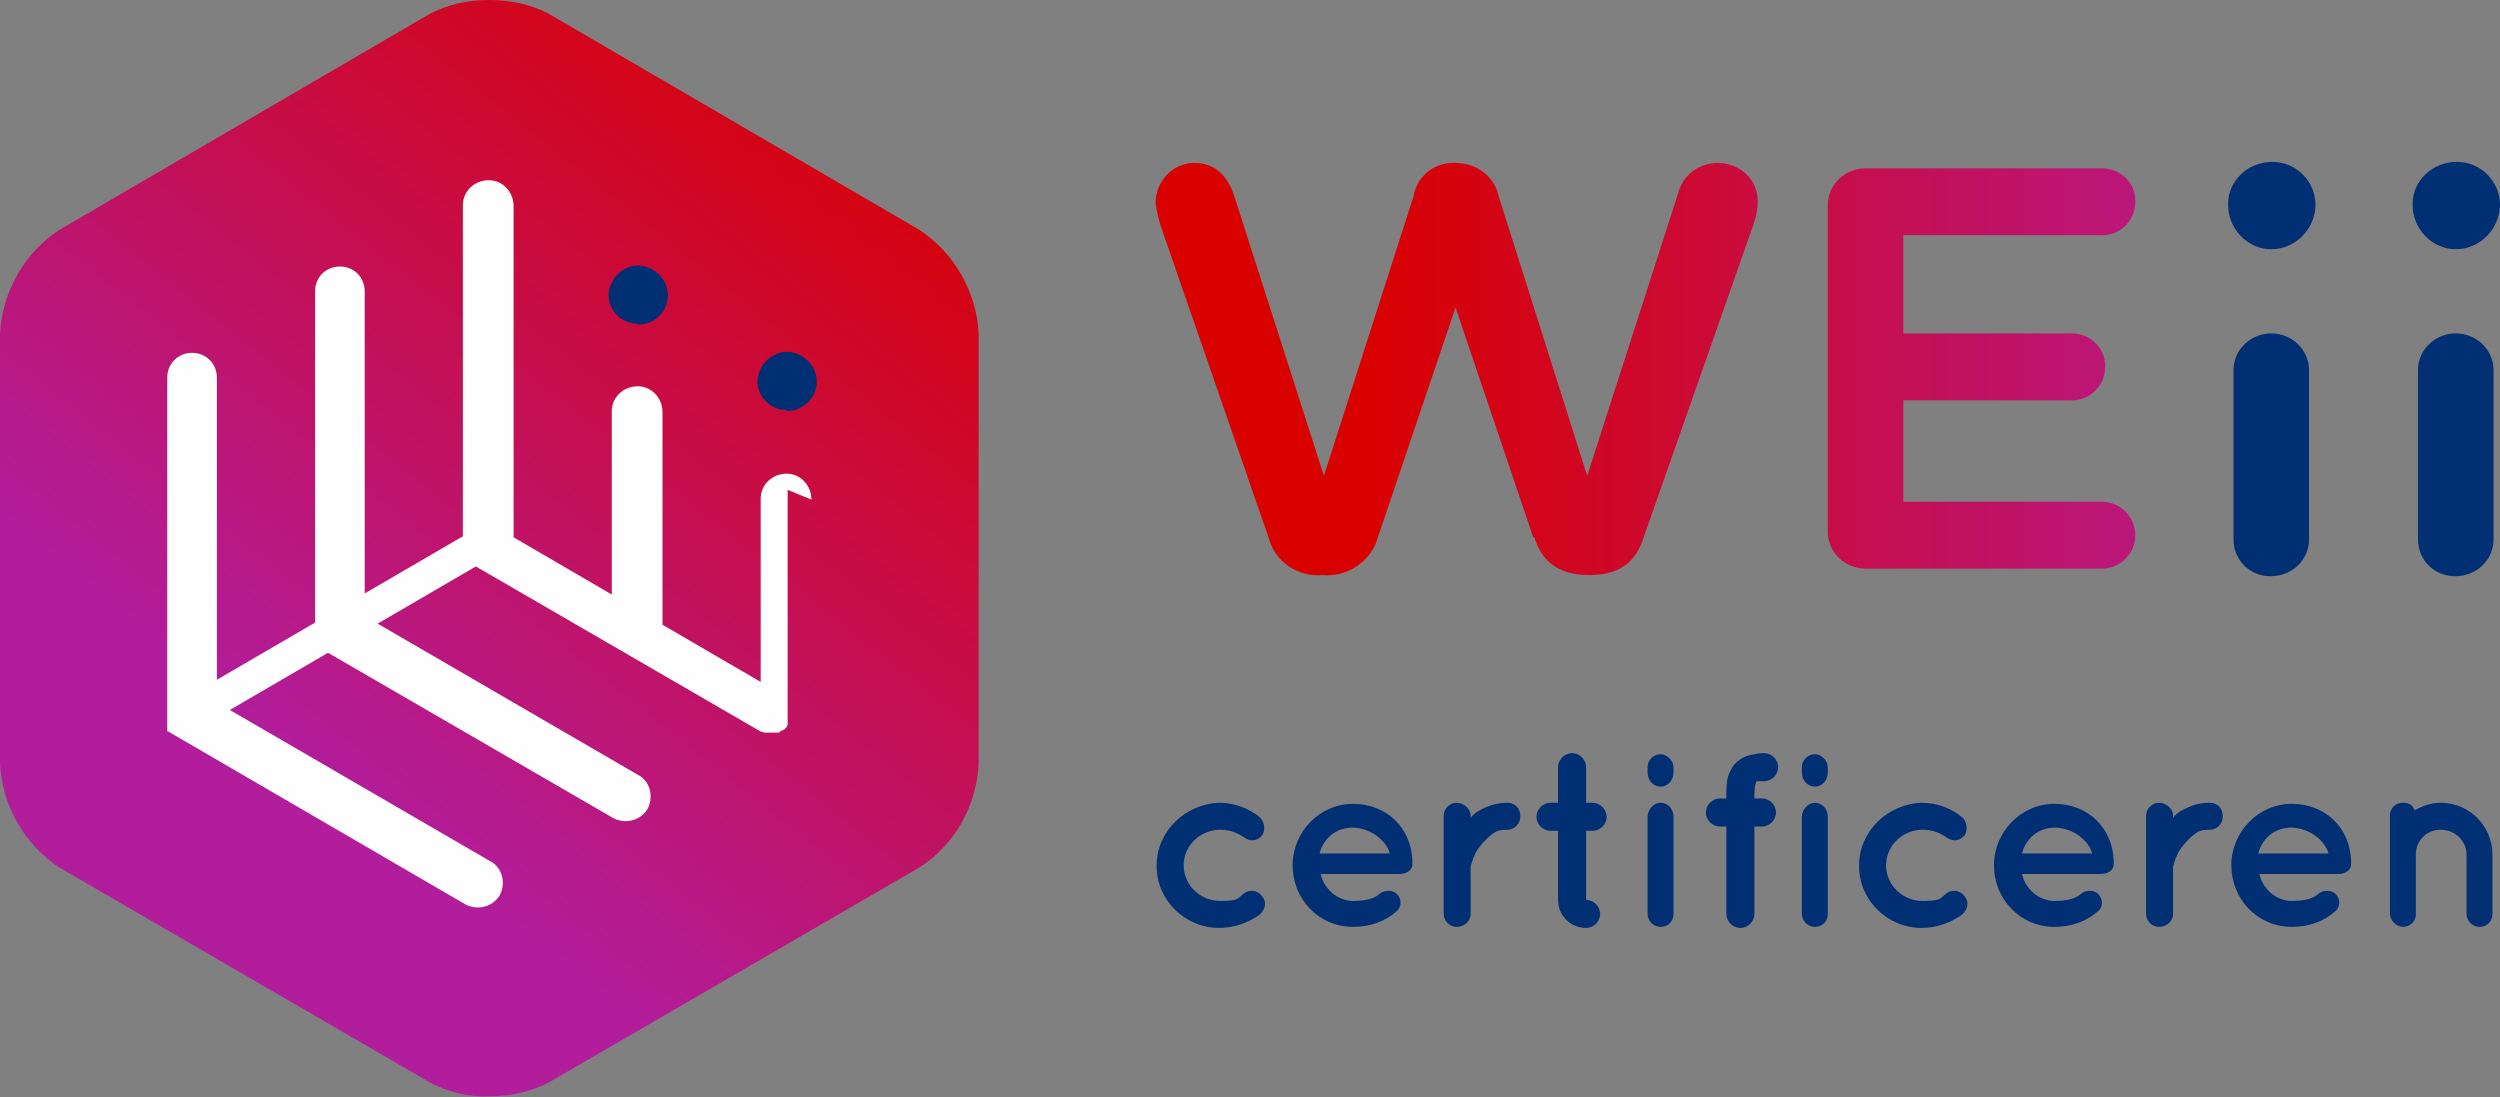 <?xml version="1.0" encoding="UTF-8"?>
<svg xmlns="http://www.w3.org/2000/svg" xmlns:xlink="http://www.w3.org/1999/xlink" version="1.1" viewBox="0 0 231.7 101.7">
  <rect x="0" y="0" width="231.7" height="101.7" fill="#808080" stroke="none"/>
  <defs>
    <style>
      .cls-1 {
        fill: url(#linear-gradient-2);
      }

      .cls-2 {
        fill: url(#linear-gradient);
      }

      .cls-3 {
        fill: #fefefe;
      }

      .cls-4 {
        fill: #002f73;
      }
    </style>
    <linearGradient id="linear-gradient" x1="-559.8" y1="426.8" x2="-558.8" y2="426.8" gradientTransform="translate(51012.2 16366.1) scale(90.9 -38.3)" gradientUnits="userSpaceOnUse">
      <stop offset="0" stop-color="#d90000"/>
      <stop offset="1" stop-color="#b21d9c"/>
    </linearGradient>
    <linearGradient id="linear-gradient-2" x1="-559" y1="432.6" x2="-559.5" y2="431.9" gradientTransform="translate(50770.2 43991.7) scale(90.7 -101.7)" gradientUnits="userSpaceOnUse">
      <stop offset="0" stop-color="#d90000"/>
      <stop offset="1" stop-color="#b21d9c"/>
    </linearGradient>
  </defs>
  <!-- Generator: Adobe Illustrator 28.7.1, SVG Export Plug-In . SVG Version: 1.2.0 Build 142)  -->
  <g>
    <g id="Logo">
      <g id="Logo-2">
        <path id="Combined_Shape" class="cls-2" d="M142.1,49.8l-7.2-21.3-7.2,21.3c-.6,2.2-2.8,3.7-5.1,3.5-2.3.2-4.4-1.2-5-3.4l-9.9-28.6c-.3-.8-.5-1.7-.6-2.5,0-2,1.6-3.7,3.6-3.7,0,0,0,0,0,0,1.9,0,3.1,1.2,3.7,3.1l8.3,25.9,8.3-25.9c.3-1.9,2-3.2,3.9-3.1,1.9,0,3.6,1.2,4,3.1l8.2,25.9,8.4-26.1c.4-1.7,1.9-2.9,3.7-2.9,2,0,3.7,1.5,3.7,3.5,0,0,0,.1,0,.2,0,.9-.3,1.8-.6,2.6l-10,28.5c-.6,1.8-1.8,3.4-5,3.4-3.2,0-4.5-1.6-5.1-3.5ZM172.9,52.7c-1.9,0-3.5-1.5-3.5-3.4,0,0,0,0,0,0v-30.3c0-1.9,1.6-3.4,3.5-3.4,0,0,0,0,0,0h21.9c1.7,0,3.1,1.3,3.1,3,0,0,0,0,0,.1,0,1.7-1.3,3-2.9,3.1,0,0-.1,0-.2,0h-18.4v9.1h15.6c1.7,0,3.1,1.3,3.1,3,0,0,0,0,0,.1,0,1.7-1.3,3-2.9,3.1,0,0-.1,0-.2,0h-15.6v9.4h18.4c1.7,0,3.1,1.4,3.1,3.1s-1.4,3.1-3.1,3.1h-21.9Z"/>
        <path id="Path" class="cls-4" d="M207,34.3v15.7c0,1.9,1.5,3.4,3.4,3.4,0,0,0,0,.1,0,1.9,0,3.5-1.5,3.5-3.4v-15.7c0-1.9-1.6-3.4-3.5-3.4,0,0,0,0,0,0-1.9,0-3.5,1.5-3.5,3.4,0,0,0,0,0,0"/>
        <path id="Path-2" class="cls-4" d="M210.5,23.1c2.2,0,4-1.8,4.1-4,0,0,0,0,0-.1,0-2.2-1.8-4-4-4,0,0,0,0,0,0-2.2,0-4.1,1.7-4.1,3.9,0,0,0,0,0,.1,0,2.2,1.8,4.1,4,4.1,0,0,.1,0,.2,0"/>
        <path id="Path-3" class="cls-4" d="M224.1,34.3v15.7c0,1.9,1.5,3.4,3.4,3.4,0,0,0,0,.1,0,1.9,0,3.5-1.5,3.5-3.4v-15.7c0-1.9-1.6-3.4-3.5-3.4,0,0,0,0,0,0-1.9,0-3.5,1.5-3.5,3.4,0,0,0,0,0,0"/>
        <path id="Path-4" class="cls-4" d="M227.6,23.1c2.2,0,4-1.8,4.1-4,0,0,0,0,0-.1,0-2.2-1.8-4-4-4,0,0,0,0,0,0-2.2,0-4.1,1.7-4.1,3.9,0,0,0,0,0,.1,0,2.2,1.8,4.1,4,4.1,0,0,.1,0,.2,0"/>
      </g>
      <g id="Vignet">
        <path id="Fill_1" class="cls-1" d="M45.3,0c-1.9,0-3.8.4-5.5,1.3h0L5.5,21.3C2.3,23.4.2,27,0,30.9h0v39.9c.2,3.9,2.3,7.5,5.5,9.6h0l34.3,19.9c1.7.9,3.6,1.4,5.5,1.3h.1c1.9,0,3.8-.4,5.5-1.3h0l34.3-19.9c3.3-2.1,5.3-5.7,5.5-9.6h0V30.9c-.2-3.9-2.3-7.5-5.5-9.6h0L50.9,1.3C49.2.4,47.3,0,45.4,0h-.1Z"/>
        <path id="Fill_4" class="cls-4" d="M59.1,30.1c1.5,0,2.8-1.2,2.8-2.7,0-1.5-1.2-2.7-2.7-2.8-1.5,0-2.7,1.2-2.8,2.7,0,0,0,0,0,0,0,1.5,1.2,2.7,2.7,2.7"/>
        <path id="Fill_6" class="cls-3" d="M75.2,46.3c0-1.3-1-2.4-2.3-2.4-1.3,0-2.4,1-2.4,2.3,0,0,0,0,0,0v17l-9.1-5.3v-19.7c0-1.3-1-2.4-2.3-2.4-1.3,0-2.4,1-2.4,2.3,0,0,0,0,0,0v17l-9.1-5.3v-30.7c0-1.3-1-2.4-2.3-2.4-1.3,0-2.4,1-2.4,2.3,0,0,0,0,0,0v30.7l-9.1,5.3v-28c0-1.3-1-2.3-2.3-2.3s-2.3,1-2.3,2.3v30.7l-9.1,5.3v-28c0-1.3-1-2.3-2.3-2.3s-2.3,1-2.3,2.3v32h0c0,.1,0,.2,0,.2s0,0,0,0,0,0,0,0,0,0,0,0,0,0,0,0,0,0,0,0c0,0,0,0,0,0s0,0,0,0,0,0,0,0,0,0,0,0,0,0,0,0h0c0,0,0,.1,0,.1s0,0,0,0c0,0,0,0,0,0h0s0,0,0,.1h0c0,.1,0,.1,0,.2s0,0,0,0h0c0,.1,0,.1,0,.2,0,0,0,0,0,0s0,0,0,0c0,0,0,0,0,0s0,0,0,0h0s0,0,0,0c0,0,0,0,.1,0,0,0,0,0,0,0h0s27.5,16,27.5,16c1.1.6,2.5.3,3.2-.8,0,0,0,0,0,0,.6-1.1.3-2.6-.9-3.2l-24.1-14,9.1-5.3,26.4,15.3c1.1.6,2.5.3,3.2-.8,0,0,0,0,0,0,.6-1.1.3-2.6-.9-3.2l-24.1-14,9.1-5.3,26.4,15.3h0c0,0,.2,0,.3.1h0c0,0,.2,0,.2,0h0c0,0,.1,0,.2,0,0,0,0,0,0,0,0,0,.2,0,.2,0h0c0,0,.2,0,.3,0h0c0,0,.1,0,.2,0h0c0,0,.2,0,.2,0h0c0,0,.2,0,.2-.1h0c0,0,.1-.1.2-.1,0,0,0,0,0,0,0,0,0,0,.2-.1,0,0,0,0,0,0,0,0,.1-.1.2-.2,0,0,0,0,0,0,0,0,0-.1.1-.2,0,0,0,0,0,0s0,0,0,0c0,0,0,0,0-.1s0,0,0,0,0,0,0-.1,0,0,0,0,0,0,0,0,0,0,0-.1c0,0,0,0,0,0,0,0,0,0,0-.2h0c0-.1,0-.2,0-.2,0,0,0,0,0,0v-21.1Z"/>
        <path id="Fill_8" class="cls-4" d="M72.9,38.1c1.5,0,2.8-1.2,2.8-2.7,0-1.5-1.2-2.7-2.7-2.8-1.5,0-2.7,1.2-2.8,2.7,0,0,0,0,0,0,0,1.5,1.2,2.7,2.7,2.7"/>
      </g>
      <g>
        <path class="cls-4" d="M107.2,80.2c0-3.2,2.7-5.7,5.8-5.8,1.4,0,2.7.5,3.7,1.3.5.4.6,1.2.3,1.7-.5.6-1.2.6-1.7.2-.6-.4-1.3-.7-2.2-.7-1.9,0-3.4,1.5-3.4,3.3s1.5,3.3,3.4,3.3,1.6-.3,2.2-.7c.5-.4,1.3-.3,1.7.3.4.5.3,1.2-.3,1.7-1,.7-2.3,1.2-3.7,1.2-3.2,0-5.8-2.6-5.8-5.7Z"/>
        <path class="cls-4" d="M119.8,80.2c0-3.1,2.5-5.7,5.6-5.7s5.4,2.2,5.5,5.3h0c0,.2,0,.3,0,.3,0,.6-.6.9-1.2.9h-7.3c.1.5.4,1.1.8,1.5.5.6,1.4,1,2.2,1,.8,0,1.8-.1,2.4-.6.5-.5,1.4-.4,1.7,0,.3.3.5,1,0,1.5-1.1,1-2.5,1.5-4.1,1.5-3.2,0-5.6-2.6-5.6-5.7ZM122.3,79.1h6.5c-.2-.9-1.4-2.3-3.4-2.4-2,0-2.9,1.5-3.1,2.4Z"/>
        <path class="cls-4" d="M140.9,75.7c0,.6-.5,1.2-1.2,1.2s-1,.1-1.4.4c-.4.3-.8.7-1.1,1.1-.6.7-.8,1.6-.9,1.9v4.4c0,.7-.6,1.2-1.3,1.2s-1.2-.6-1.2-1.2v-9.1c0-.7.6-1.2,1.2-1.2s1.3.5,1.3,1.2v.2c.1-.2.3-.3.5-.5.8-.5,1.7-.9,2.9-.9.7,0,1.2.5,1.2,1.2Z"/>
        <path class="cls-4" d="M148.9,75.7c0,.7-.6,1.3-1.3,1.3h-.6v6.4c.7,0,1.3.6,1.3,1.3s-.6,1.3-1.3,1.3c-1.4,0-2.6-1.1-2.6-2.6v-6.4h-.7c-.7,0-1.3-.6-1.3-1.3s.6-1.3,1.3-1.3h.7v-3.3c0-.7.6-1.3,1.3-1.3s1.3.6,1.3,1.3v3.3h.6c.7,0,1.3.6,1.3,1.3Z"/>
        <path class="cls-4" d="M155.1,71.6c0,.7-.5,1.3-1.2,1.3s-1.2-.6-1.2-1.3v-.5c0-.7.6-1.2,1.2-1.2s1.2.6,1.2,1.2v.5ZM155.1,75.7v9c0,.7-.5,1.2-1.2,1.2s-1.2-.6-1.2-1.2v-9c0-.7.6-1.3,1.2-1.3s1.2.5,1.2,1.3Z"/>
        <path class="cls-4" d="M162.6,73.7v.3h.7c.7,0,1.3.6,1.3,1.3s-.6,1.3-1.3,1.3h-.7v8.1c0,.7-.6,1.3-1.3,1.3s-1.3-.6-1.3-1.3v-8.1h-.6c-.7,0-1.3-.6-1.3-1.3s.6-1.3,1.3-1.3h.6v-.3c0-.8,0-1.6.4-2.3.3-.7,1-1.2,1.7-1.4.5-.1.9-.2,1.4-.2.7,0,1.3.6,1.3,1.3s-.6,1.3-1.3,1.3-.5,0-.6,0c0,0-.1,0-.1,0,0,0-.2.3-.2,1.2Z"/>
        <path class="cls-4" d="M169.4,71.6c0,.7-.5,1.3-1.2,1.3s-1.2-.6-1.2-1.3v-.5c0-.7.6-1.2,1.2-1.2s1.2.6,1.2,1.2v.5ZM169.4,75.7v9c0,.7-.5,1.2-1.2,1.2s-1.2-.6-1.2-1.2v-9c0-.7.6-1.3,1.2-1.3s1.2.5,1.2,1.3Z"/>
        <path class="cls-4" d="M172.3,80.2c0-3.2,2.7-5.7,5.8-5.8,1.4,0,2.7.5,3.7,1.3.5.4.6,1.2.3,1.7-.5.6-1.2.6-1.7.2-.6-.4-1.3-.7-2.2-.7-1.9,0-3.4,1.5-3.4,3.3s1.5,3.3,3.4,3.3,1.6-.3,2.2-.7c.5-.4,1.3-.3,1.7.3.4.5.3,1.2-.3,1.7-1,.7-2.3,1.2-3.7,1.2-3.2,0-5.8-2.6-5.8-5.7Z"/>
        <path class="cls-4" d="M184.8,80.2c0-3.1,2.5-5.7,5.6-5.7s5.4,2.2,5.5,5.3h0c0,.2,0,.3,0,.3,0,.6-.6.9-1.2.9h-7.3c.1.5.4,1.1.8,1.5.5.6,1.4,1,2.2,1,.8,0,1.8-.1,2.4-.6.5-.5,1.4-.4,1.7,0,.3.3.5,1,0,1.5-1.1,1-2.5,1.5-4.1,1.5-3.2,0-5.6-2.6-5.6-5.7ZM187.4,79.1h6.5c-.2-.9-1.4-2.3-3.4-2.4-2,0-2.9,1.5-3.1,2.4Z"/>
        <path class="cls-4" d="M206,75.7c0,.6-.5,1.2-1.2,1.2s-1,.1-1.4.4c-.4.3-.8.7-1.1,1.1-.6.7-.8,1.6-.9,1.9v4.4c0,.7-.6,1.2-1.3,1.2s-1.2-.6-1.2-1.2v-9.1c0-.7.6-1.2,1.2-1.2s1.3.5,1.3,1.2v.2c.1-.2.3-.3.5-.5.8-.5,1.7-.9,2.9-.9.7,0,1.2.5,1.2,1.2Z"/>
        <path class="cls-4" d="M206.8,80.2c0-3.1,2.5-5.7,5.6-5.7s5.4,2.2,5.5,5.3h0c0,.2,0,.3,0,.3,0,.6-.6.9-1.2.9h-7.3c.1.5.4,1.1.8,1.5.5.6,1.4,1,2.2,1,.8,0,1.8-.1,2.4-.6.5-.5,1.4-.4,1.7,0,.3.3.5,1,0,1.5-1.1,1-2.5,1.5-4.1,1.5-3.2,0-5.6-2.6-5.6-5.7ZM209.3,79.1h6.5c-.2-.9-1.4-2.3-3.4-2.4-2,0-2.9,1.5-3.1,2.4Z"/>
        <path class="cls-4" d="M231,79.2v5.5c0,.7-.5,1.2-1.2,1.2s-1.2-.6-1.2-1.2v-5.5c0-1.3-1.1-2.3-2.4-2.3s-2.3,1-2.3,2.3v5.5c0,0,0,.1,0,.2-.1.6-.6,1-1.2,1s-1.2-.6-1.2-1.2v-9.1c0-.7.5-1.2,1.2-1.2s.9.3,1.1.7c.7-.4,1.5-.7,2.4-.7,2.7,0,4.8,2.2,4.8,4.8Z"/>
      </g>
    </g>
  </g>
</svg>